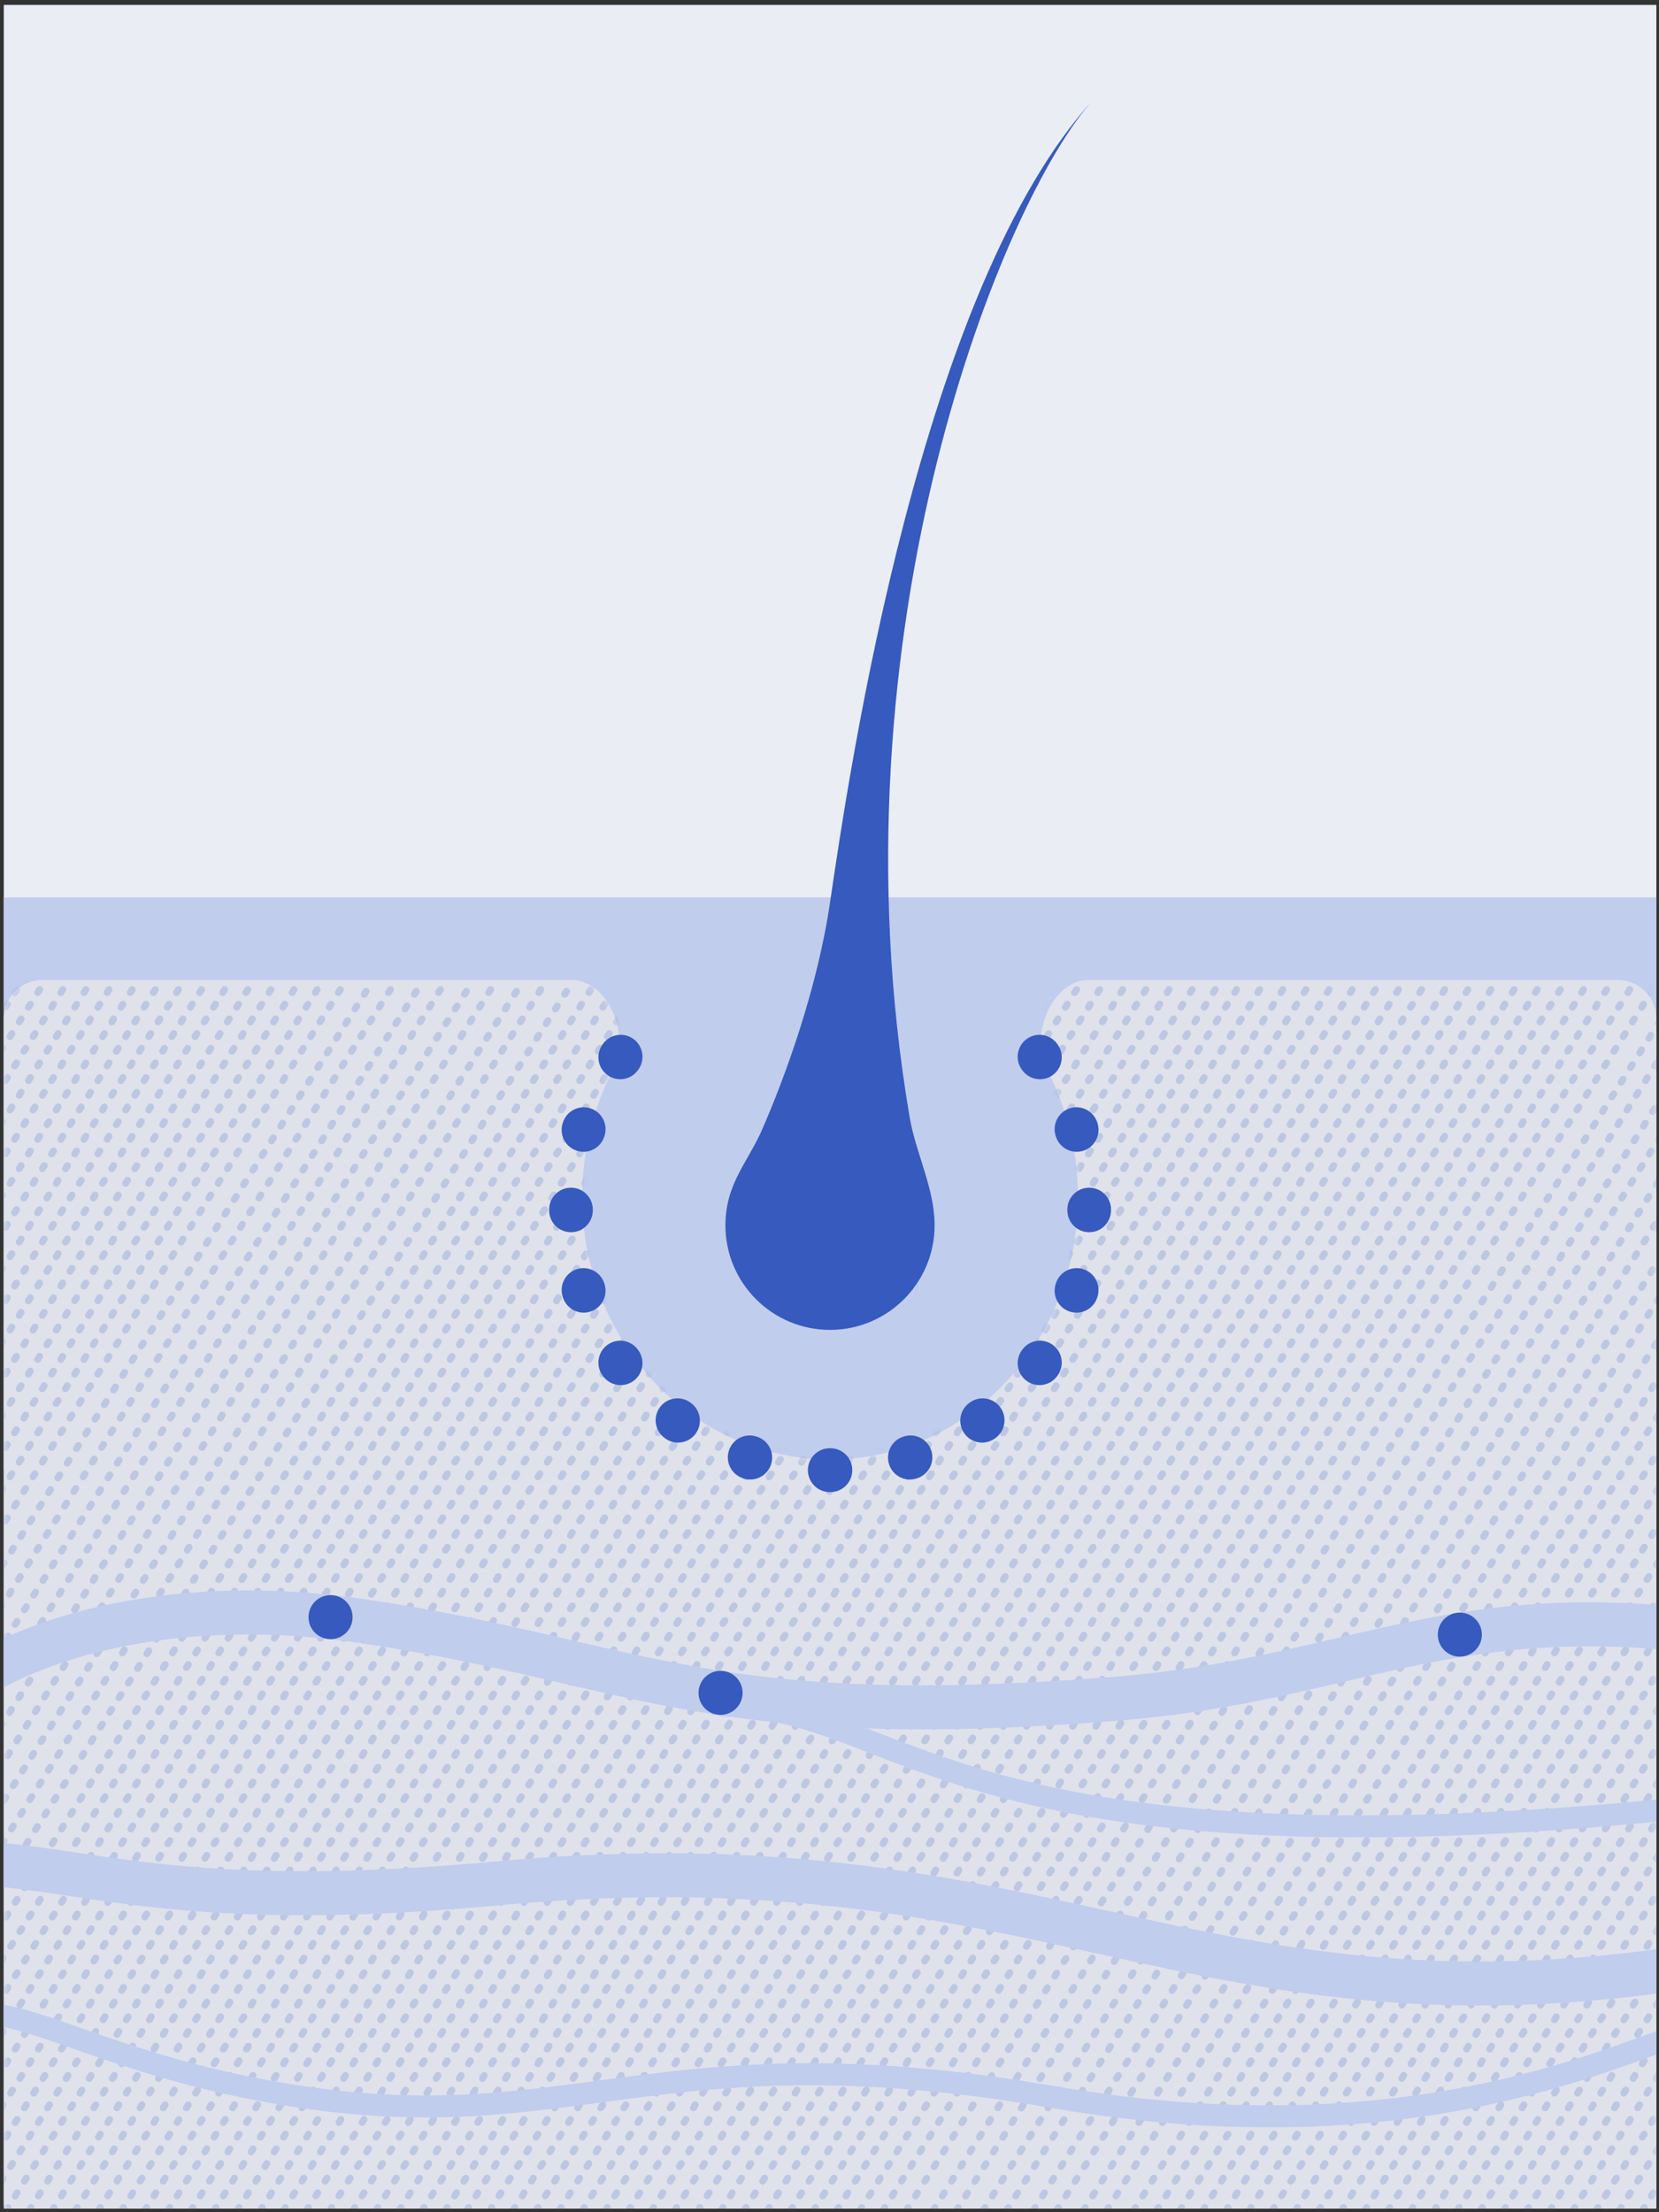 <svg width="285" height="380" viewBox="0 0 285 380" fill="none" xmlns="http://www.w3.org/2000/svg">
<rect x="0" y="0" width="285" height="380" fill="#333333" stroke="none"/>
<g clip-path="url(#clip0_580_155)">
<rect width="283.903" height="378.537" transform="translate(0.648 0.84)" fill="#EAEDF4"/>
<rect x="0.648" y="154.147" width="283.903" height="98.42" fill="#C1CDED"/>
<path fill-rule="evenodd" clip-rule="evenodd" d="M142.6 250.713C166.119 250.713 185.186 230.517 185.186 205.605C185.186 197.653 183.243 190.18 179.832 183.693C176.844 178.008 180.625 168.342 187.047 168.342H277.927C281.585 168.342 284.551 171.308 284.551 174.967V378.431C284.551 382.089 281.585 385.055 277.927 385.055H7.273C3.614 385.055 0.648 382.089 0.648 378.431V174.967C0.648 171.308 3.614 168.342 7.273 168.342H98.153C104.575 168.342 108.357 178.008 105.368 183.693C101.958 190.18 100.015 197.653 100.015 205.605C100.015 230.517 119.081 250.713 142.6 250.713Z" fill="#DFE2EB"/>
<mask id="mask0_580_155" style="mask-type:alpha" maskUnits="userSpaceOnUse" x="0" y="168" width="285" height="218">
<path fill-rule="evenodd" clip-rule="evenodd" d="M142.6 250.713C166.119 250.713 185.186 230.517 185.186 205.605C185.186 197.653 183.243 190.18 179.832 183.693C176.844 178.008 180.625 168.342 187.047 168.342H277.927C281.585 168.342 284.551 171.308 284.551 174.967V378.431C284.551 382.089 281.585 385.055 277.927 385.055H7.273C3.614 385.055 0.648 382.089 0.648 378.431V174.967C0.648 171.308 3.614 168.342 7.273 168.342H98.153C104.575 168.342 108.357 178.008 105.368 183.693C101.958 190.18 100.015 197.653 100.015 205.605C100.015 230.517 119.081 250.713 142.6 250.713Z" fill="#DFE2EB"/>
</mask>
<g mask="url(#mask0_580_155)">
<g opacity="0.2">
<path d="M-135.778 389.787L3.274 169.289" stroke="#365ABD" stroke-width="1.192" stroke-linecap="round" stroke-linejoin="round" stroke-dasharray="0.6 2.38"/>
<path d="M-131.807 389.787L7.246 169.289" stroke="#365ABD" stroke-width="1.192" stroke-linecap="round" stroke-linejoin="round" stroke-dasharray="0.6 2.38"/>
<path d="M-127.833 389.787L11.22 169.289" stroke="#365ABD" stroke-width="1.192" stroke-linecap="round" stroke-linejoin="round" stroke-dasharray="0.6 2.38"/>
<path d="M-123.86 389.787L15.192 169.289" stroke="#365ABD" stroke-width="1.192" stroke-linecap="round" stroke-linejoin="round" stroke-dasharray="0.6 2.38"/>
<path d="M-119.888 389.787L19.165 169.289" stroke="#365ABD" stroke-width="1.192" stroke-linecap="round" stroke-linejoin="round" stroke-dasharray="0.6 2.38"/>
<path d="M-115.915 389.787L23.138 169.289" stroke="#365ABD" stroke-width="1.192" stroke-linecap="round" stroke-linejoin="round" stroke-dasharray="0.6 2.38"/>
<path d="M-111.941 389.787L27.111 169.289" stroke="#365ABD" stroke-width="1.192" stroke-linecap="round" stroke-linejoin="round" stroke-dasharray="0.6 2.38"/>
<path d="M-107.969 389.787L31.084 169.289" stroke="#365ABD" stroke-width="1.192" stroke-linecap="round" stroke-linejoin="round" stroke-dasharray="0.6 2.38"/>
<path d="M-103.996 389.787L35.056 169.289" stroke="#365ABD" stroke-width="1.192" stroke-linecap="round" stroke-linejoin="round" stroke-dasharray="0.6 2.38"/>
<path d="M-100.022 389.787L39.03 169.289" stroke="#365ABD" stroke-width="1.192" stroke-linecap="round" stroke-linejoin="round" stroke-dasharray="0.6 2.38"/>
<path d="M-96.05 389.787L43.003 169.289" stroke="#365ABD" stroke-width="1.192" stroke-linecap="round" stroke-linejoin="round" stroke-dasharray="0.6 2.38"/>
<path d="M-92.076 389.787L46.977 169.289" stroke="#365ABD" stroke-width="1.192" stroke-linecap="round" stroke-linejoin="round" stroke-dasharray="0.6 2.38"/>
<path d="M-88.105 389.787L50.948 169.289" stroke="#365ABD" stroke-width="1.192" stroke-linecap="round" stroke-linejoin="round" stroke-dasharray="0.6 2.38"/>
<path d="M-84.131 389.787L54.922 169.289" stroke="#365ABD" stroke-width="1.192" stroke-linecap="round" stroke-linejoin="round" stroke-dasharray="0.6 2.38"/>
<path d="M-80.157 389.787L58.895 169.289" stroke="#365ABD" stroke-width="1.192" stroke-linecap="round" stroke-linejoin="round" stroke-dasharray="0.6 2.38"/>
<path d="M-76.186 389.787L63.529 169.289" stroke="#365ABD" stroke-width="1.192" stroke-linecap="round" stroke-linejoin="round" stroke-dasharray="0.6 2.38"/>
<path d="M-71.551 389.787L67.502 169.289" stroke="#365ABD" stroke-width="1.192" stroke-linecap="round" stroke-linejoin="round" stroke-dasharray="0.6 2.38"/>
<path d="M-67.577 389.787L72.138 169.289" stroke="#365ABD" stroke-width="1.192" stroke-linecap="round" stroke-linejoin="round" stroke-dasharray="0.6 2.38"/>
<path d="M-62.941 389.787L76.111 169.289" stroke="#365ABD" stroke-width="1.192" stroke-linecap="round" stroke-linejoin="round" stroke-dasharray="0.6 2.38"/>
<path d="M-58.969 389.787L80.746 169.289" stroke="#365ABD" stroke-width="1.192" stroke-linecap="round" stroke-linejoin="round" stroke-dasharray="0.6 2.38"/>
<path d="M-54.333 389.787L84.72 169.289" stroke="#365ABD" stroke-width="1.192" stroke-linecap="round" stroke-linejoin="round" stroke-dasharray="0.6 2.38"/>
<path d="M-50.361 389.787L89.353 169.289" stroke="#365ABD" stroke-width="1.192" stroke-linecap="round" stroke-linejoin="round" stroke-dasharray="0.6 2.38"/>
<path d="M-45.726 389.787L93.327 169.289" stroke="#365ABD" stroke-width="1.192" stroke-linecap="round" stroke-linejoin="round" stroke-dasharray="0.6 2.38"/>
<path d="M-41.752 389.787L97.963 169.289" stroke="#365ABD" stroke-width="1.192" stroke-linecap="round" stroke-linejoin="round" stroke-dasharray="0.6 2.38"/>
<path d="M-37.118 389.787L101.934 169.289" stroke="#365ABD" stroke-width="1.192" stroke-linecap="round" stroke-linejoin="round" stroke-dasharray="0.6 2.38"/>
<path d="M-33.145 389.787L105.907 169.289" stroke="#365ABD" stroke-width="1.192" stroke-linecap="round" stroke-linejoin="round" stroke-dasharray="0.6 2.38"/>
<path d="M-29.172 389.787L109.881 169.289" stroke="#365ABD" stroke-width="1.192" stroke-linecap="round" stroke-linejoin="round" stroke-dasharray="0.6 2.38"/>
<path d="M-25.199 389.787L113.853 169.289" stroke="#365ABD" stroke-width="1.192" stroke-linecap="round" stroke-linejoin="round" stroke-dasharray="0.6 2.38"/>
<path d="M-21.226 389.787L117.827 169.289" stroke="#365ABD" stroke-width="1.192" stroke-linecap="round" stroke-linejoin="round" stroke-dasharray="0.6 2.38"/>
<path d="M-17.253 389.787L121.8 169.289" stroke="#365ABD" stroke-width="1.192" stroke-linecap="round" stroke-linejoin="round" stroke-dasharray="0.6 2.38"/>
<path d="M-13.279 389.787L125.773 169.289" stroke="#365ABD" stroke-width="1.192" stroke-linecap="round" stroke-linejoin="round" stroke-dasharray="0.6 2.38"/>
<path d="M-9.308 389.787L129.745 169.289" stroke="#365ABD" stroke-width="1.192" stroke-linecap="round" stroke-linejoin="round" stroke-dasharray="0.6 2.38"/>
<path d="M-5.335 389.787L133.718 169.289" stroke="#365ABD" stroke-width="1.192" stroke-linecap="round" stroke-linejoin="round" stroke-dasharray="0.6 2.38"/>
<path d="M-1.361 389.787L137.691 169.289" stroke="#365ABD" stroke-width="1.192" stroke-linecap="round" stroke-linejoin="round" stroke-dasharray="0.6 2.38"/>
<path d="M2.611 389.787L141.664 169.289" stroke="#365ABD" stroke-width="1.192" stroke-linecap="round" stroke-linejoin="round" stroke-dasharray="0.6 2.38"/>
<path d="M6.585 389.787L145.638 169.289" stroke="#365ABD" stroke-width="1.192" stroke-linecap="round" stroke-linejoin="round" stroke-dasharray="0.6 2.38"/>
<path d="M10.558 389.787L149.61 169.289" stroke="#365ABD" stroke-width="1.192" stroke-linecap="round" stroke-linejoin="round" stroke-dasharray="0.6 2.38"/>
<path d="M14.53 389.787L153.583 169.289" stroke="#365ABD" stroke-width="1.192" stroke-linecap="round" stroke-linejoin="round" stroke-dasharray="0.6 2.38"/>
<path d="M18.503 389.787L157.556 169.289" stroke="#365ABD" stroke-width="1.192" stroke-linecap="round" stroke-linejoin="round" stroke-dasharray="0.6 2.38"/>
<path d="M22.476 389.787L161.528 169.289" stroke="#365ABD" stroke-width="1.192" stroke-linecap="round" stroke-linejoin="round" stroke-dasharray="0.6 2.38"/>
<path d="M26.45 389.787L165.503 169.289" stroke="#365ABD" stroke-width="1.192" stroke-linecap="round" stroke-linejoin="round" stroke-dasharray="0.6 2.38"/>
<path d="M30.422 389.787L169.475 169.289" stroke="#365ABD" stroke-width="1.192" stroke-linecap="round" stroke-linejoin="round" stroke-dasharray="0.6 2.38"/>
<path d="M34.395 389.787L173.448 169.289" stroke="#365ABD" stroke-width="1.192" stroke-linecap="round" stroke-linejoin="round" stroke-dasharray="0.6 2.38"/>
<path d="M38.367 389.787L177.42 169.289" stroke="#365ABD" stroke-width="1.192" stroke-linecap="round" stroke-linejoin="round" stroke-dasharray="0.6 2.38"/>
<path d="M42.34 389.787L181.392 169.289" stroke="#365ABD" stroke-width="1.192" stroke-linecap="round" stroke-linejoin="round" stroke-dasharray="0.6 2.38"/>
<path d="M46.313 389.787L185.366 169.289" stroke="#365ABD" stroke-width="1.192" stroke-linecap="round" stroke-linejoin="round" stroke-dasharray="0.6 2.38"/>
<path d="M50.286 389.787L189.339 169.289" stroke="#365ABD" stroke-width="1.192" stroke-linecap="round" stroke-linejoin="round" stroke-dasharray="0.6 2.38"/>
<path d="M54.26 389.787L193.312 169.289" stroke="#365ABD" stroke-width="1.192" stroke-linecap="round" stroke-linejoin="round" stroke-dasharray="0.6 2.38"/>
<path d="M58.232 389.787L197.285 169.289" stroke="#365ABD" stroke-width="1.192" stroke-linecap="round" stroke-linejoin="round" stroke-dasharray="0.6 2.38"/>
<path d="M62.206 389.787L201.259 169.289" stroke="#365ABD" stroke-width="1.192" stroke-linecap="round" stroke-linejoin="round" stroke-dasharray="0.6 2.38"/>
<path d="M66.178 389.787L205.23 169.289" stroke="#365ABD" stroke-width="1.192" stroke-linecap="round" stroke-linejoin="round" stroke-dasharray="0.6 2.38"/>
<path d="M70.151 389.787L209.204 169.289" stroke="#365ABD" stroke-width="1.192" stroke-linecap="round" stroke-linejoin="round" stroke-dasharray="0.6 2.38"/>
<path d="M73.816 389.787L212.869 169.289" stroke="#365ABD" stroke-width="1.192" stroke-linecap="round" stroke-linejoin="round" stroke-dasharray="0.6 2.38"/>
<path d="M77.788 389.787L216.841 169.289" stroke="#365ABD" stroke-width="1.192" stroke-linecap="round" stroke-linejoin="round" stroke-dasharray="0.6 2.38"/>
<path d="M81.762 389.787L220.814 169.289" stroke="#365ABD" stroke-width="1.192" stroke-linecap="round" stroke-linejoin="round" stroke-dasharray="0.6 2.38"/>
<path d="M85.735 389.787L224.788 169.289" stroke="#365ABD" stroke-width="1.192" stroke-linecap="round" stroke-linejoin="round" stroke-dasharray="0.6 2.38"/>
<path d="M89.708 389.787L228.761 169.289" stroke="#365ABD" stroke-width="1.192" stroke-linecap="round" stroke-linejoin="round" stroke-dasharray="0.6 2.38"/>
<path d="M93.682 389.787L232.734 169.289" stroke="#365ABD" stroke-width="1.192" stroke-linecap="round" stroke-linejoin="round" stroke-dasharray="0.6 2.38"/>
<path d="M97.653 389.787L236.706 169.289" stroke="#365ABD" stroke-width="1.192" stroke-linecap="round" stroke-linejoin="round" stroke-dasharray="0.6 2.38"/>
<path d="M101.627 389.787L240.68 169.289" stroke="#365ABD" stroke-width="1.192" stroke-linecap="round" stroke-linejoin="round" stroke-dasharray="0.6 2.38"/>
<path d="M105.599 389.787L244.651 169.289" stroke="#365ABD" stroke-width="1.192" stroke-linecap="round" stroke-linejoin="round" stroke-dasharray="0.6 2.38"/>
<path d="M109.572 389.787L248.625 169.289" stroke="#365ABD" stroke-width="1.192" stroke-linecap="round" stroke-linejoin="round" stroke-dasharray="0.6 2.38"/>
<path d="M113.546 389.787L252.599 169.289" stroke="#365ABD" stroke-width="1.192" stroke-linecap="round" stroke-linejoin="round" stroke-dasharray="0.6 2.38"/>
<path d="M117.519 389.787L256.571 169.289" stroke="#365ABD" stroke-width="1.192" stroke-linecap="round" stroke-linejoin="round" stroke-dasharray="0.6 2.38"/>
<path d="M121.491 389.787L260.544 169.289" stroke="#365ABD" stroke-width="1.192" stroke-linecap="round" stroke-linejoin="round" stroke-dasharray="0.6 2.38"/>
<path d="M125.464 389.787L264.516 169.289" stroke="#365ABD" stroke-width="1.192" stroke-linecap="round" stroke-linejoin="round" stroke-dasharray="0.6 2.38"/>
<path d="M129.438 389.787L268.49 169.289" stroke="#365ABD" stroke-width="1.192" stroke-linecap="round" stroke-linejoin="round" stroke-dasharray="0.6 2.38"/>
<path d="M133.41 389.787L272.463 169.289" stroke="#365ABD" stroke-width="1.192" stroke-linecap="round" stroke-linejoin="round" stroke-dasharray="0.6 2.38"/>
<path d="M137.382 389.787L276.434 169.289" stroke="#365ABD" stroke-width="1.192" stroke-linecap="round" stroke-linejoin="round" stroke-dasharray="0.6 2.38"/>
<path d="M141.355 389.787L280.408 169.289" stroke="#365ABD" stroke-width="1.192" stroke-linecap="round" stroke-linejoin="round" stroke-dasharray="0.6 2.38"/>
<path d="M145.329 389.787L284.382 169.289" stroke="#365ABD" stroke-width="1.192" stroke-linecap="round" stroke-linejoin="round" stroke-dasharray="0.6 2.38"/>
<path d="M149.302 389.787L289.017 169.289" stroke="#365ABD" stroke-width="1.192" stroke-linecap="round" stroke-linejoin="round" stroke-dasharray="0.6 2.38"/>
<path d="M153.937 389.787L292.989 169.289" stroke="#365ABD" stroke-width="1.192" stroke-linecap="round" stroke-linejoin="round" stroke-dasharray="0.6 2.38"/>
<path d="M157.909 389.787L297.624 169.289" stroke="#365ABD" stroke-width="1.192" stroke-linecap="round" stroke-linejoin="round" stroke-dasharray="0.6 2.38"/>
<path d="M162.545 389.787L301.598 169.289" stroke="#365ABD" stroke-width="1.192" stroke-linecap="round" stroke-linejoin="round" stroke-dasharray="0.6 2.38"/>
<path d="M166.519 389.787L306.233 169.289" stroke="#365ABD" stroke-width="1.192" stroke-linecap="round" stroke-linejoin="round" stroke-dasharray="0.6 2.38"/>
<path d="M171.153 389.787L310.206 169.289" stroke="#365ABD" stroke-width="1.192" stroke-linecap="round" stroke-linejoin="round" stroke-dasharray="0.6 2.38"/>
<path d="M175.126 389.787L314.841 169.289" stroke="#365ABD" stroke-width="1.192" stroke-linecap="round" stroke-linejoin="round" stroke-dasharray="0.6 2.38"/>
<path d="M179.762 389.787L318.814 169.289" stroke="#365ABD" stroke-width="1.192" stroke-linecap="round" stroke-linejoin="round" stroke-dasharray="0.6 2.38"/>
<path d="M183.734 389.787L323.449 169.289" stroke="#365ABD" stroke-width="1.192" stroke-linecap="round" stroke-linejoin="round" stroke-dasharray="0.6 2.38"/>
<path d="M188.368 389.787L327.421 169.289" stroke="#365ABD" stroke-width="1.192" stroke-linecap="round" stroke-linejoin="round" stroke-dasharray="0.6 2.38"/>
<path d="M192.342 389.787L331.394 169.289" stroke="#365ABD" stroke-width="1.192" stroke-linecap="round" stroke-linejoin="round" stroke-dasharray="0.6 2.38"/>
<path d="M196.314 389.787L335.367 169.289" stroke="#365ABD" stroke-width="1.192" stroke-linecap="round" stroke-linejoin="round" stroke-dasharray="0.6 2.38"/>
<path d="M200.288 389.787L339.341 169.289" stroke="#365ABD" stroke-width="1.192" stroke-linecap="round" stroke-linejoin="round" stroke-dasharray="0.6 2.38"/>
<path d="M204.261 389.787L343.313 169.289" stroke="#365ABD" stroke-width="1.192" stroke-linecap="round" stroke-linejoin="round" stroke-dasharray="0.6 2.38"/>
<path d="M208.233 389.787L347.286 169.289" stroke="#365ABD" stroke-width="1.192" stroke-linecap="round" stroke-linejoin="round" stroke-dasharray="0.6 2.38"/>
<path d="M212.208 389.787L351.261 169.289" stroke="#365ABD" stroke-width="1.192" stroke-linecap="round" stroke-linejoin="round" stroke-dasharray="0.6 2.38"/>
<path d="M216.18 389.787L355.232 169.289" stroke="#365ABD" stroke-width="1.192" stroke-linecap="round" stroke-linejoin="round" stroke-dasharray="0.6 2.38"/>
<path d="M220.153 389.787L359.206 169.289" stroke="#365ABD" stroke-width="1.192" stroke-linecap="round" stroke-linejoin="round" stroke-dasharray="0.6 2.38"/>
<path d="M224.125 389.787L363.178 169.289" stroke="#365ABD" stroke-width="1.192" stroke-linecap="round" stroke-linejoin="round" stroke-dasharray="0.6 2.38"/>
<path d="M228.099 389.787L367.151 169.289" stroke="#365ABD" stroke-width="1.192" stroke-linecap="round" stroke-linejoin="round" stroke-dasharray="0.6 2.38"/>
<path d="M232.071 389.787L371.124 169.289" stroke="#365ABD" stroke-width="1.192" stroke-linecap="round" stroke-linejoin="round" stroke-dasharray="0.6 2.38"/>
<path d="M236.044 389.787L375.097 169.289" stroke="#365ABD" stroke-width="1.192" stroke-linecap="round" stroke-linejoin="round" stroke-dasharray="0.6 2.38"/>
<path d="M240.018 389.787L379.07 169.289" stroke="#365ABD" stroke-width="1.192" stroke-linecap="round" stroke-linejoin="round" stroke-dasharray="0.6 2.38"/>
<path d="M243.99 389.787L383.043 169.289" stroke="#365ABD" stroke-width="1.192" stroke-linecap="round" stroke-linejoin="round" stroke-dasharray="0.6 2.38"/>
<path d="M247.963 389.787L387.016 169.289" stroke="#365ABD" stroke-width="1.192" stroke-linecap="round" stroke-linejoin="round" stroke-dasharray="0.6 2.38"/>
<path d="M251.937 389.787L390.989 169.289" stroke="#365ABD" stroke-width="1.192" stroke-linecap="round" stroke-linejoin="round" stroke-dasharray="0.6 2.38"/>
<path d="M255.909 389.787L394.962 169.289" stroke="#365ABD" stroke-width="1.192" stroke-linecap="round" stroke-linejoin="round" stroke-dasharray="0.6 2.38"/>
<path d="M259.882 389.787L398.934 169.289" stroke="#365ABD" stroke-width="1.192" stroke-linecap="round" stroke-linejoin="round" stroke-dasharray="0.6 2.38"/>
<path d="M263.854 389.787L402.907 169.289" stroke="#365ABD" stroke-width="1.192" stroke-linecap="round" stroke-linejoin="round" stroke-dasharray="0.6 2.38"/>
<path d="M267.828 389.787L406.881 169.289" stroke="#365ABD" stroke-width="1.192" stroke-linecap="round" stroke-linejoin="round" stroke-dasharray="0.6 2.38"/>
<path d="M271.801 389.787L410.853 169.289" stroke="#365ABD" stroke-width="1.192" stroke-linecap="round" stroke-linejoin="round" stroke-dasharray="0.6 2.38"/>
<path d="M275.773 389.787L414.826 169.289" stroke="#365ABD" stroke-width="1.192" stroke-linecap="round" stroke-linejoin="round" stroke-dasharray="0.6 2.38"/>
<path d="M279.746 389.787L418.799 169.289" stroke="#365ABD" stroke-width="1.192" stroke-linecap="round" stroke-linejoin="round" stroke-dasharray="0.6 2.38"/>
<path d="M283.72 389.787L422.772 169.289" stroke="#365ABD" stroke-width="1.192" stroke-linecap="round" stroke-linejoin="round" stroke-dasharray="0.6 2.38"/>
</g>
</g>
<path d="M142.587 228.438C152.511 228.438 160.555 220.393 160.555 210.47C160.555 204.11 157.327 198.143 156.261 191.873C142.072 108.437 172.334 33.918 187.99 16.928C158.156 49.304 145.977 131.986 142.587 155.04C140.388 169.997 134.789 185.222 130.83 194.24C129.291 197.745 126.918 200.87 125.642 204.479C124.98 206.352 124.619 208.369 124.619 210.47C124.619 220.393 132.664 228.438 142.587 228.438Z" fill="#365ABD"/>
<path d="M-8.815 291.77C-0.524 284.054 24.863 272.901 62.5 278.5C109.547 285.499 121 297.5 192 291.77C232.147 288.531 248.59 274.542 294.014 280.464" stroke="#C1CDED" stroke-width="7.571" stroke-linecap="round" stroke-linejoin="round"/>
<path d="M-8.463 348.261C-0.171 340.544 14.215 354.608 51.852 360.207C98.899 367.206 113.982 348.623 180.853 360.207C244.353 371.207 279.353 351.707 292.353 348.261" stroke="#C1CDED" stroke-width="3.785" stroke-linecap="round" stroke-linejoin="round"/>
<path d="M124.353 293C154.853 293 163.853 323.5 289.853 310.5" stroke="#C1CDED" stroke-width="3.785" stroke-linecap="round" stroke-linejoin="round"/>
<path d="M-46.5 329.011C8.5 308.011 0.773 331.384 85.5 323.511C198.5 313.011 211.852 367.011 349.352 323.511" stroke="#C1CDED" stroke-width="7.56" stroke-linecap="round" stroke-linejoin="round"/>
<circle cx="123.785" cy="290.785" r="3.785" fill="#365ABD"/>
<circle cx="56.785" cy="277.785" r="3.785" fill="#365ABD"/>
<circle cx="250.785" cy="280.785" r="3.785" fill="#365ABD"/>
<path fill-rule="evenodd" clip-rule="evenodd" d="M176.368 178.477C178.041 177.25 180.388 177.618 181.609 179.299L181.685 179.404C182.902 181.087 182.529 183.443 180.853 184.664C179.176 185.886 176.83 185.512 175.613 183.828L175.549 183.74C174.328 182.059 174.694 179.703 176.368 178.477ZM108.833 178.477C110.507 179.703 110.873 182.059 109.652 183.74L109.587 183.828C108.371 185.512 106.025 185.886 104.348 184.664C102.671 183.443 102.298 181.087 103.515 179.404L103.592 179.299C104.813 177.618 107.16 177.25 108.833 178.477ZM183.763 190.385C185.733 189.74 187.85 190.82 188.493 192.798L188.533 192.922C189.17 194.901 188.089 197.025 186.117 197.664C184.146 198.304 182.031 197.218 181.394 195.239L181.36 195.134C180.718 193.157 181.793 191.03 183.763 190.385ZM101.438 190.385C103.407 191.03 104.483 193.157 103.841 195.134L103.807 195.239C103.17 197.218 101.055 198.304 99.084 197.664C97.112 197.025 96.031 194.901 96.668 192.922L96.708 192.798C97.35 190.82 99.468 189.74 101.438 190.385ZM98.093 204.012C100.165 204.015 101.842 205.703 101.84 207.784L101.84 207.839L101.84 207.894C101.842 209.975 100.165 211.663 98.093 211.666C96.021 211.669 94.34 209.984 94.337 207.904L94.337 207.839L94.337 207.774C94.34 205.693 96.021 204.009 98.093 204.012ZM187.108 204.012C189.179 204.009 190.861 205.693 190.864 207.774L190.864 207.839L190.864 207.904C190.861 209.984 189.179 211.669 187.108 211.666C185.036 211.663 183.358 209.975 183.361 207.894L183.361 207.839L183.361 207.784C183.358 205.703 185.036 204.015 187.108 204.012ZM186.117 218.014C188.089 218.653 189.17 220.777 188.533 222.756L188.493 222.88C187.85 224.858 185.733 225.938 183.763 225.293C181.793 224.648 180.718 222.521 181.36 220.544L181.394 220.439C182.031 218.46 184.146 217.374 186.117 218.014ZM99.084 218.014C101.055 217.374 103.17 218.46 103.807 220.439L103.841 220.544C104.483 222.521 103.407 224.648 101.438 225.293C99.468 225.938 97.35 224.858 96.708 222.88L96.668 222.756C96.031 220.777 97.112 218.653 99.084 218.014ZM180.853 231.014C182.529 232.235 182.902 234.591 181.685 236.274L181.609 236.379C180.388 238.06 178.041 238.428 176.368 237.201C174.694 235.975 174.328 233.619 175.549 231.938L175.613 231.85C176.83 230.166 179.176 229.792 180.853 231.014ZM104.348 231.014C106.025 229.792 108.371 230.166 109.587 231.85L109.652 231.938C110.873 233.619 110.507 235.975 108.833 237.201C107.16 238.428 104.813 238.06 103.592 236.379L103.515 236.274C102.298 234.591 102.671 232.235 104.348 231.014ZM113.357 241.744C114.578 240.063 116.925 239.695 118.599 240.922L118.687 240.986C120.364 242.208 120.737 244.563 119.52 246.247C118.303 247.93 115.957 248.305 114.28 247.083L114.176 247.006C112.502 245.78 112.136 243.424 113.357 241.744ZM171.844 241.744C173.065 243.424 172.699 245.78 171.025 247.006L170.921 247.083C169.244 248.305 166.898 247.93 165.681 246.247C164.464 244.563 164.837 242.208 166.514 240.986L166.602 240.922C168.276 239.695 170.622 240.063 171.844 241.744ZM159.983 249.169C160.626 251.147 159.55 253.273 157.58 253.918L157.457 253.958C155.486 254.598 153.371 253.512 152.734 251.533C152.097 249.553 153.178 247.43 155.15 246.79L155.254 246.756C157.223 246.111 159.341 247.191 159.983 249.169ZM125.217 249.169C125.86 247.191 127.977 246.111 129.947 246.756L130.051 246.79C132.023 247.43 133.104 249.553 132.467 251.533C131.83 253.512 129.715 254.598 127.744 253.958L127.62 253.918C125.651 253.273 124.575 251.147 125.217 249.169ZM138.789 252.527C138.792 250.447 140.473 248.763 142.545 248.766L142.6 248.766L142.655 248.766C144.727 248.763 146.409 250.447 146.412 252.527C146.414 254.607 144.737 256.296 142.665 256.299L142.6 256.299L142.535 256.299C140.464 256.296 138.786 254.607 138.789 252.527Z" fill="#365ABD"/>
</g>
<defs>
<clipPath id="clip0_580_155">
<rect width="283.903" height="378.537" fill="white" transform="translate(0.648 0.84)"/>
</clipPath>
</defs>
</svg>
